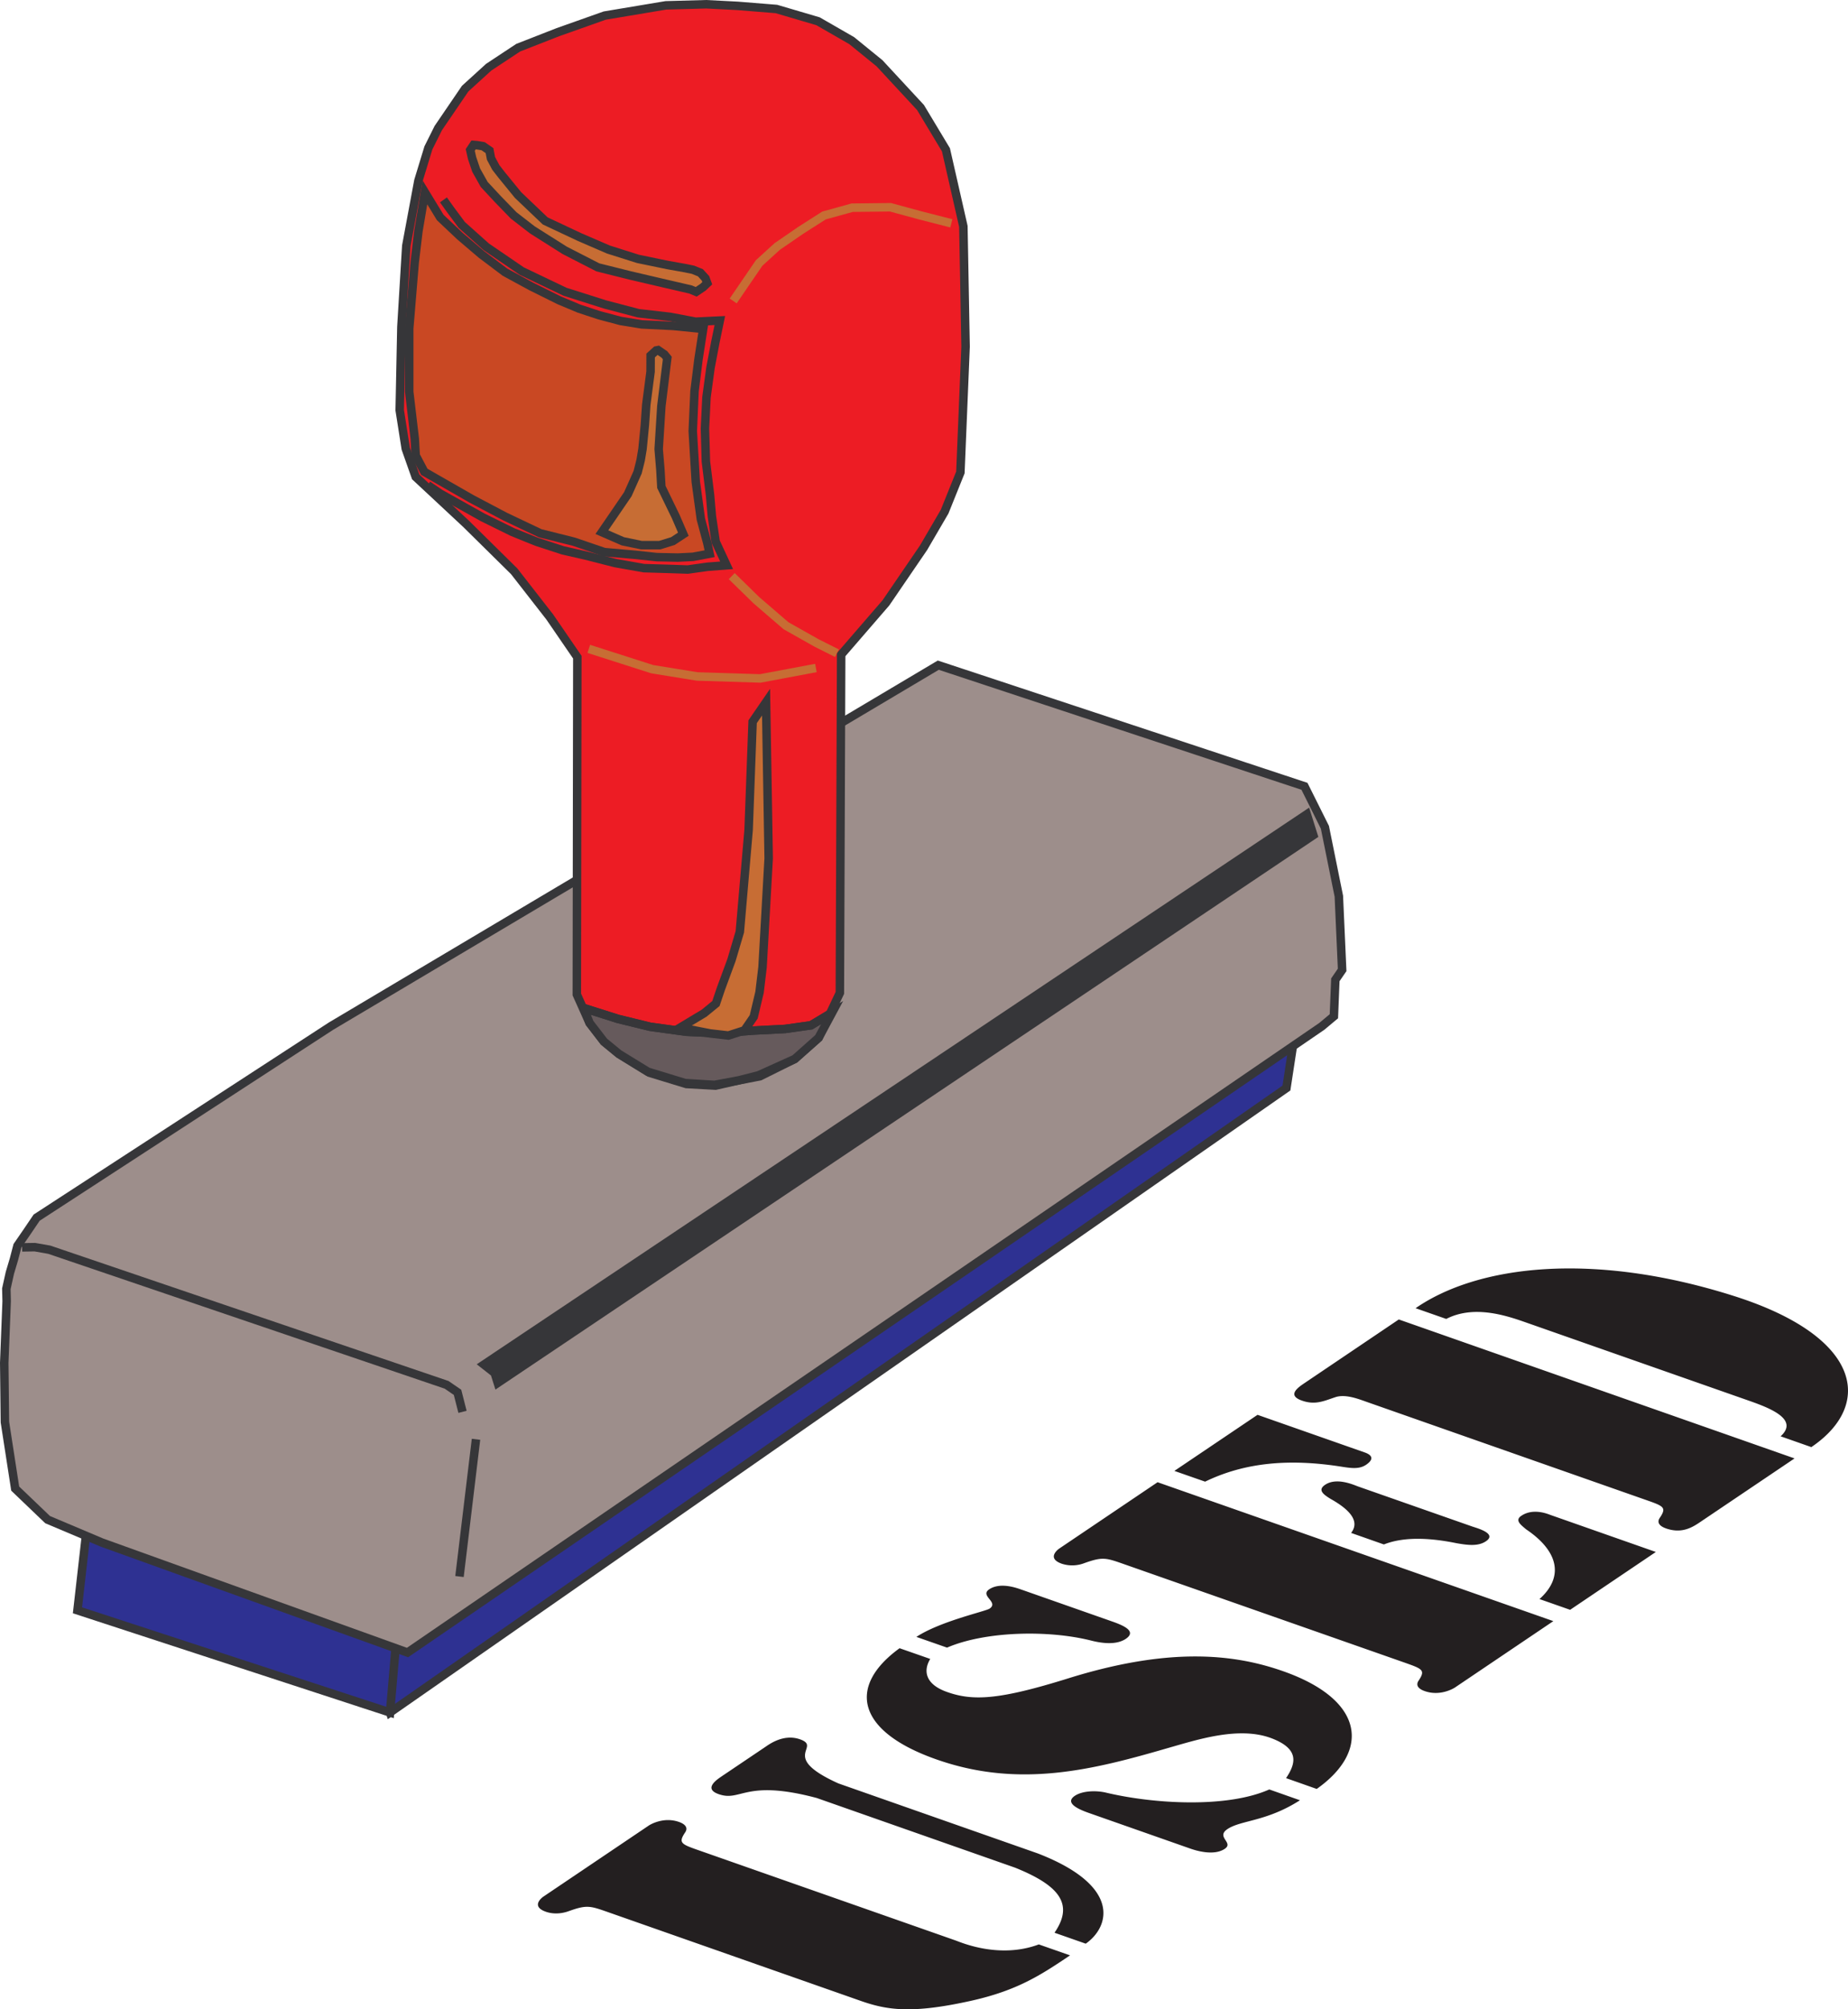 <svg xmlns="http://www.w3.org/2000/svg" width="98.88" height="107.48"><path fill="#2e3192" d="M20.868 91.602 68.833 58.2l.636-4.16-49.648 34.445 1.047 3.117"/><path fill="none" stroke="#363639" stroke-width=".454" d="M20.868 91.602 68.833 58.2l.636-4.16-49.648 34.445zm0 0"/><path fill="#2e3192" d="m20.868 91.602.699-8.082-16.52-5.32-.902 7.937 16.723 5.465"/><path fill="none" stroke="#363639" stroke-width=".454" d="m20.868 91.602.699-8.082-16.52-5.32-.902 7.937zm0 0"/><path fill="#9d8e8b" d="m71.372 54.36-.645.539-48.922 33.496L5.45 82.512l-2.903-1.226-1.734-1.66-.55-3.555-.036-3.172.129-3.289-.016-.672.188-.848.215-.722.191-.73.535-.778.492-.727 15.754-10.246L50.204 35.58l19.593 6.48 1.094 2.192.746 3.687.176 3.942-.363.53-.078 1.95"/><path fill="none" stroke="#363639" stroke-width=".454" d="m71.372 54.36-.645.539-48.922 33.496L5.45 82.512l-2.903-1.226-1.734-1.66-.55-3.555-.036-3.172.129-3.289-.016-.672.188-.848.215-.722.191-.73.535-.778.492-.727 15.754-10.246L50.204 35.58l19.593 6.48 1.094 2.192.746 3.687.176 3.942-.363.53zM24.586 84.329l.883-7.34"/><path fill="#363639" d="m26.508 74.329-.238-.754-.762-.598L70.048 43.2l.492 1.566L26.508 74.33"/><path fill="none" stroke="#363639" stroke-width=".454" d="m24.747 75.52-.266-1.043-.586-.402-21.258-7.227-.773-.136-.68.011"/><path fill="#ed1c24" d="m44.938 53.11.07-18.094 2.395-2.77 2.012-2.945 1.128-1.933.844-2.098.278-6.726-.118-6.434-.933-4.098-1.36-2.261-2.195-2.368-1.488-1.21-1.801-1.036-2.227-.656-2.085-.168-1.672-.086-2.157.059-3.273.547-2.5.886-2.129.832-1.578 1.043L24.89 4.74l-1.44 2.112-.528 1.059-.535 1.754-.648 3.484-.262 4.34-.09 4.453.324 2.059.532 1.507 2.687 2.504 2.582 2.547 1.903 2.442 1.476 2.152-.027 18.043.683 1.523.77 1 .8.657 1.63 1.004 1.98.605 1.559.086 1.258-.285 1.117-.215 1.863-.926 1.277-1.133 1.137-2.402"/><path fill="none" stroke="#363639" stroke-width=".454" d="m44.938 53.11.07-18.094 2.395-2.77 2.012-2.945 1.128-1.933.844-2.098.278-6.726-.118-6.434-.933-4.098-1.36-2.261-2.195-2.368-1.488-1.21-1.801-1.036-2.227-.656-2.085-.168-1.672-.086-2.157.059-3.273.547-2.5.886-2.129.832-1.578 1.043L24.89 4.74l-1.44 2.112-.528 1.059-.535 1.754-.648 3.484-.262 4.34-.09 4.453.324 2.059.532 1.507 2.687 2.504 2.582 2.547 1.903 2.442 1.476 2.152-.027 18.043.683 1.523.77 1 .8.657 1.63 1.004 1.98.605 1.559.086 1.257-.285 1.118-.215 1.863-.926 1.277-1.133zm0 0"/><path fill="#c76d34" d="m37.747 14.887.097.262-.222.211-.371.25-.301-.125-1.735-.402-1.488-.348-1.738-.434-1.774-.91-1.734-1.097-1-.774-.852-.879-.722-.777-.43-.766-.219-.648-.097-.43.18-.27.187.016.324.055.34.234.078.414.258.485.312.402.88 1.078 1.452 1.383 1.836.863 1.547.668 1.582.5 1.59.328.941.168.415.086.394.16.27.297"/><path fill="none" stroke="#363639" stroke-width=".454" d="m37.747 14.887.097.262-.222.211-.372.25-.3-.125-1.735-.402-1.488-.348-1.738-.434-1.774-.91-1.734-1.097-1-.774-.852-.879-.722-.777-.43-.766-.219-.648-.097-.43.18-.27.187.016.324.055.34.234.078.414.258.485.312.402.88 1.078 1.452 1.383 1.836.863 1.547.668 1.582.5 1.59.328.941.168.415.086.394.16zm0 0"/><path fill="none" stroke="#363639" stroke-width=".454" d="m23.727 10.692.383.535.594.8 1.316 1.177 1.898 1.297 2.313 1.105 2.133.676 1.797.473 1.703.195 1.355.258 1.297-.063-.242 1.168-.258 1.36-.215 1.582-.082 1.671.051 1.758.223 1.801.097 1.125.203 1.367.586 1.262-1.027.078-1.05.148-1.032-.035-1.316-.039-1.54-.273-1.566-.399-1.23-.28-1.414-.462-1.286-.52-1.585-.78-2.278-1.274-.668-.453"/><path fill="#c94823" d="m37.97 29.618-.895.168-.809.039-1.129-.024-1.164-.125-1.637-.144-1.625-.555-1.808-.453-1.875-.89-1.778-.938-2.546-1.457-.461-.875-.051-.902-.297-2.512v-3.375l.293-3.535.2-1.676.35-2.074.817 1.343 1.05.993 1.145.976 1.27.957 1.402.762 1.496.742 1.063.445 1.094.36 1.133.3 1.128.184 1.672.082 1.617.16-.253 1.637-.211 1.695-.094 2.137.16 2.703.274 2 .347 1.293.121.559"/><path fill="none" stroke="#363639" stroke-width=".454" d="m37.97 29.618-.895.168-.809.039-1.129-.024-1.164-.125-1.637-.144-1.625-.555-1.808-.453-1.875-.89-1.778-.938-2.546-1.457-.461-.875-.051-.902-.297-2.512v-3.375l.293-3.535.2-1.676.35-2.074.817 1.343 1.051.993 1.144.976 1.27.957 1.402.762 1.496.742 1.063.445 1.094.36 1.133.3 1.128.184 1.672.082 1.617.16-.253 1.637-.211 1.695-.094 2.137.16 2.703.273 2 .348 1.293zm0 0"/><path fill="none" stroke="#c76d34" stroke-width=".454" d="m50.903 11.946-1.637-.418-1.621-.441-2.05.023-1.509.418-1.242.793-1.261.867-.965.879-.66.965-.727 1.066m-.078 14.719 1.32 1.29 1.582 1.362 1.649.93 1.078.54m-1.125.792-2.977.559-3.379-.106-2.406-.39-3.39-1.086"/><path fill="#665a5c" d="m40.297 55.126-1.91.144-1.672-.082-1.933-.265-1.719-.422-1.836-.582.32.8.77 1 .8.657 1.551.953 1.985.605 1.578.098 1.312-.246 1.043-.266 1.938-.875 1.277-1.133.723-1.347-1.133.68-1.387.195-1.707.086"/><path fill="none" stroke="#363639" stroke-width=".454" d="m40.297 55.126-1.91.144-1.672-.082-1.933-.266-1.719-.421-1.836-.582.32.8.77 1 .8.657 1.551.953 1.985.605 1.578.098 1.312-.246 1.043-.266 1.938-.875 1.277-1.133.723-1.347-1.133.68-1.387.195zm0 0"/><path fill="#c76d34" d="m36.563 28.575-.559.367-.707.219h-.972l-1-.207-1.121-.489.664-.968.726-1.063.524-1.176.16-.64.101-.602.125-1.281.075-1.09.23-1.765.004-.864.297-.27.102-.019.335.23.157.192-.317 2.574-.144 2.301.093 1.121.051.903.766 1.578.41.949"/><path fill="none" stroke="#363639" stroke-width=".454" d="m36.563 28.575-.559.367-.707.219h-.972l-1-.207-1.121-.489.664-.968.726-1.063.524-1.176.16-.64.101-.602.125-1.281.075-1.09.23-1.765.004-.864.297-.27.101-.019.336.23.157.192-.317 2.574-.144 2.301.093 1.121.051.902.766 1.579zm7.961 25.59-1.133.68-1.387.195-1.707.086-1.91.144-1.672-.082-1.933-.266-1.719-.421-1.836-.582"/><path fill="#c76d34" d="m36.395 54.965 1.281-.77.63-.515.269-.797.566-1.535.445-1.504.47-5.449.214-5.789.719-1.047.14 8.352-.328 5.824-.16 1.34-.312 1.316-.496.723-.86.277-.98-.113-1.598-.313"/><path fill="none" stroke="#363639" stroke-width=".454" d="m36.395 54.965 1.281-.77.63-.515.269-.797.566-1.535.445-1.504.47-5.449.214-5.789.719-1.047.14 8.352-.328 5.824-.16 1.34-.312 1.316-.496.723-.86.277-.98-.113zm0 0"/><path fill="#231f20" d="M54.313 99.903c2.398.965 3.152 1.965 2.11 3.48l1.671.586c1.27-.886 1.946-3.082-2.566-4.828l-10.672-3.746c-3.219-1.457-.84-1.93-2.055-2.36-.879-.304-1.64.266-1.86.415l-2.273 1.531c-.218.152-1.093.68-.218.988 1.218.43 1.39-.82 5.25.207l10.613 3.727m1.27 4.105c-2.118.793-4.176-.113-4.461-.214l-13.614-4.778c-1.047-.367-1.238-.414-.851-.996.148-.21.07-.422-.324-.562-.82-.29-1.536.136-1.618.191l-5.644 3.805c-.078.054-.684.52.14.808.395.137.829.106 1.204-.027 1.007-.363 1.16-.29 2.207.078l13.418 4.711c1.414.496 2.726.711 5.937-.004 2.453-.55 3.7-1.363 5.277-2.426l-1.671-.586m-7.45-15.843c-2.793 2.027-2.328 4.441 1.977 5.949 4.445 1.562 8.39.55 12.406-.617 1.55-.438 3.766-1.172 5.508-.52 1.516.574 1.32 1.344.789 2.137l1.64.578c2.868-2.023 2.583-4.762-1.804-6.3-2.606-.915-6.063-1.313-11.52.394-3.675 1.144-5.066 1.21-6.449.722-1.164-.406-1.297-1.128-.906-1.77l-1.64-.573m6.558-3.121c-.227-.079-1.149-.442-1.766-.028-.52.352.54.68.02 1.032-.219.148-2.633.671-3.914 1.511l1.64.574c2.035-.878 5.426-.96 7.739-.37.629.156 1.343.222 1.824-.098.578-.391-.051-.692-.703-.922l-4.84-1.7m9.031 13.852c.145.047 1.192.418 1.809 0 .5-.336-.492-.625.144-1.055.719-.484 2.086-.394 3.88-1.543l-1.641-.578c-2.266 1.008-6.184.778-8.73.172-.54-.129-1.274-.101-1.673.168-.558.375.156.711.75.918l5.461 1.918m-6.91-15.25a1.81 1.81 0 0 0 1.203-.031c1.008-.36 1.16-.285 2.207.082l14.832 5.203c1.047.371 1.238.414.852.996-.149.215-.07.426.324.563.82.289 1.535-.137 1.613-.188l5.27-3.555-21.176-7.43-5.266 3.552c-.078.054-.68.52.141.808m7.668-4.39c2.148-1.043 4.555-1.243 7.367-.79.524.082.906.114 1.246-.113.598-.406.078-.605-.062-.656l-5.746-2.016-4.45 3 1.645.575m9.566 3.359c1.149-.457 2.633-.324 3.887-.067.582.102 1.156.18 1.574-.105.617-.414-.5-.707-.726-.785l-6.117-2.145c-.227-.082-1.145-.504-1.762-.09-.422.282-.086.524.297.758.894.5 1.62 1.145 1.093 1.817l1.754.617m9.965 3.496 4.586-3.094-5.66-1.988c-.113-.04-.902-.379-1.54.055-.358.242-.026.48.259.722 1.726 1.16 2.047 2.54.715 3.73l1.64.575m-6.629-15.559c1.446-.742 3.117-.214 4.196.164l12.058 4.23c1.074.38 2.63.985 1.637 1.884l1.644.578c3.309-2.235 2.747-5.89-4.125-8.078-7.543-2.399-13.714-1.66-17.05.648l1.64.574m-2.539.028-5.105 3.445c-.399.27-.817.637-.078.895.707.25 1.172.023 1.77-.176.546-.196 1.273.097 1.698.246l14.832 5.207c1.047.367 1.239.414.848.996-.144.21-.07.422.328.563.82.289 1.375-.028 1.813-.325l5.07-3.418-21.176-7.433"/></svg>
